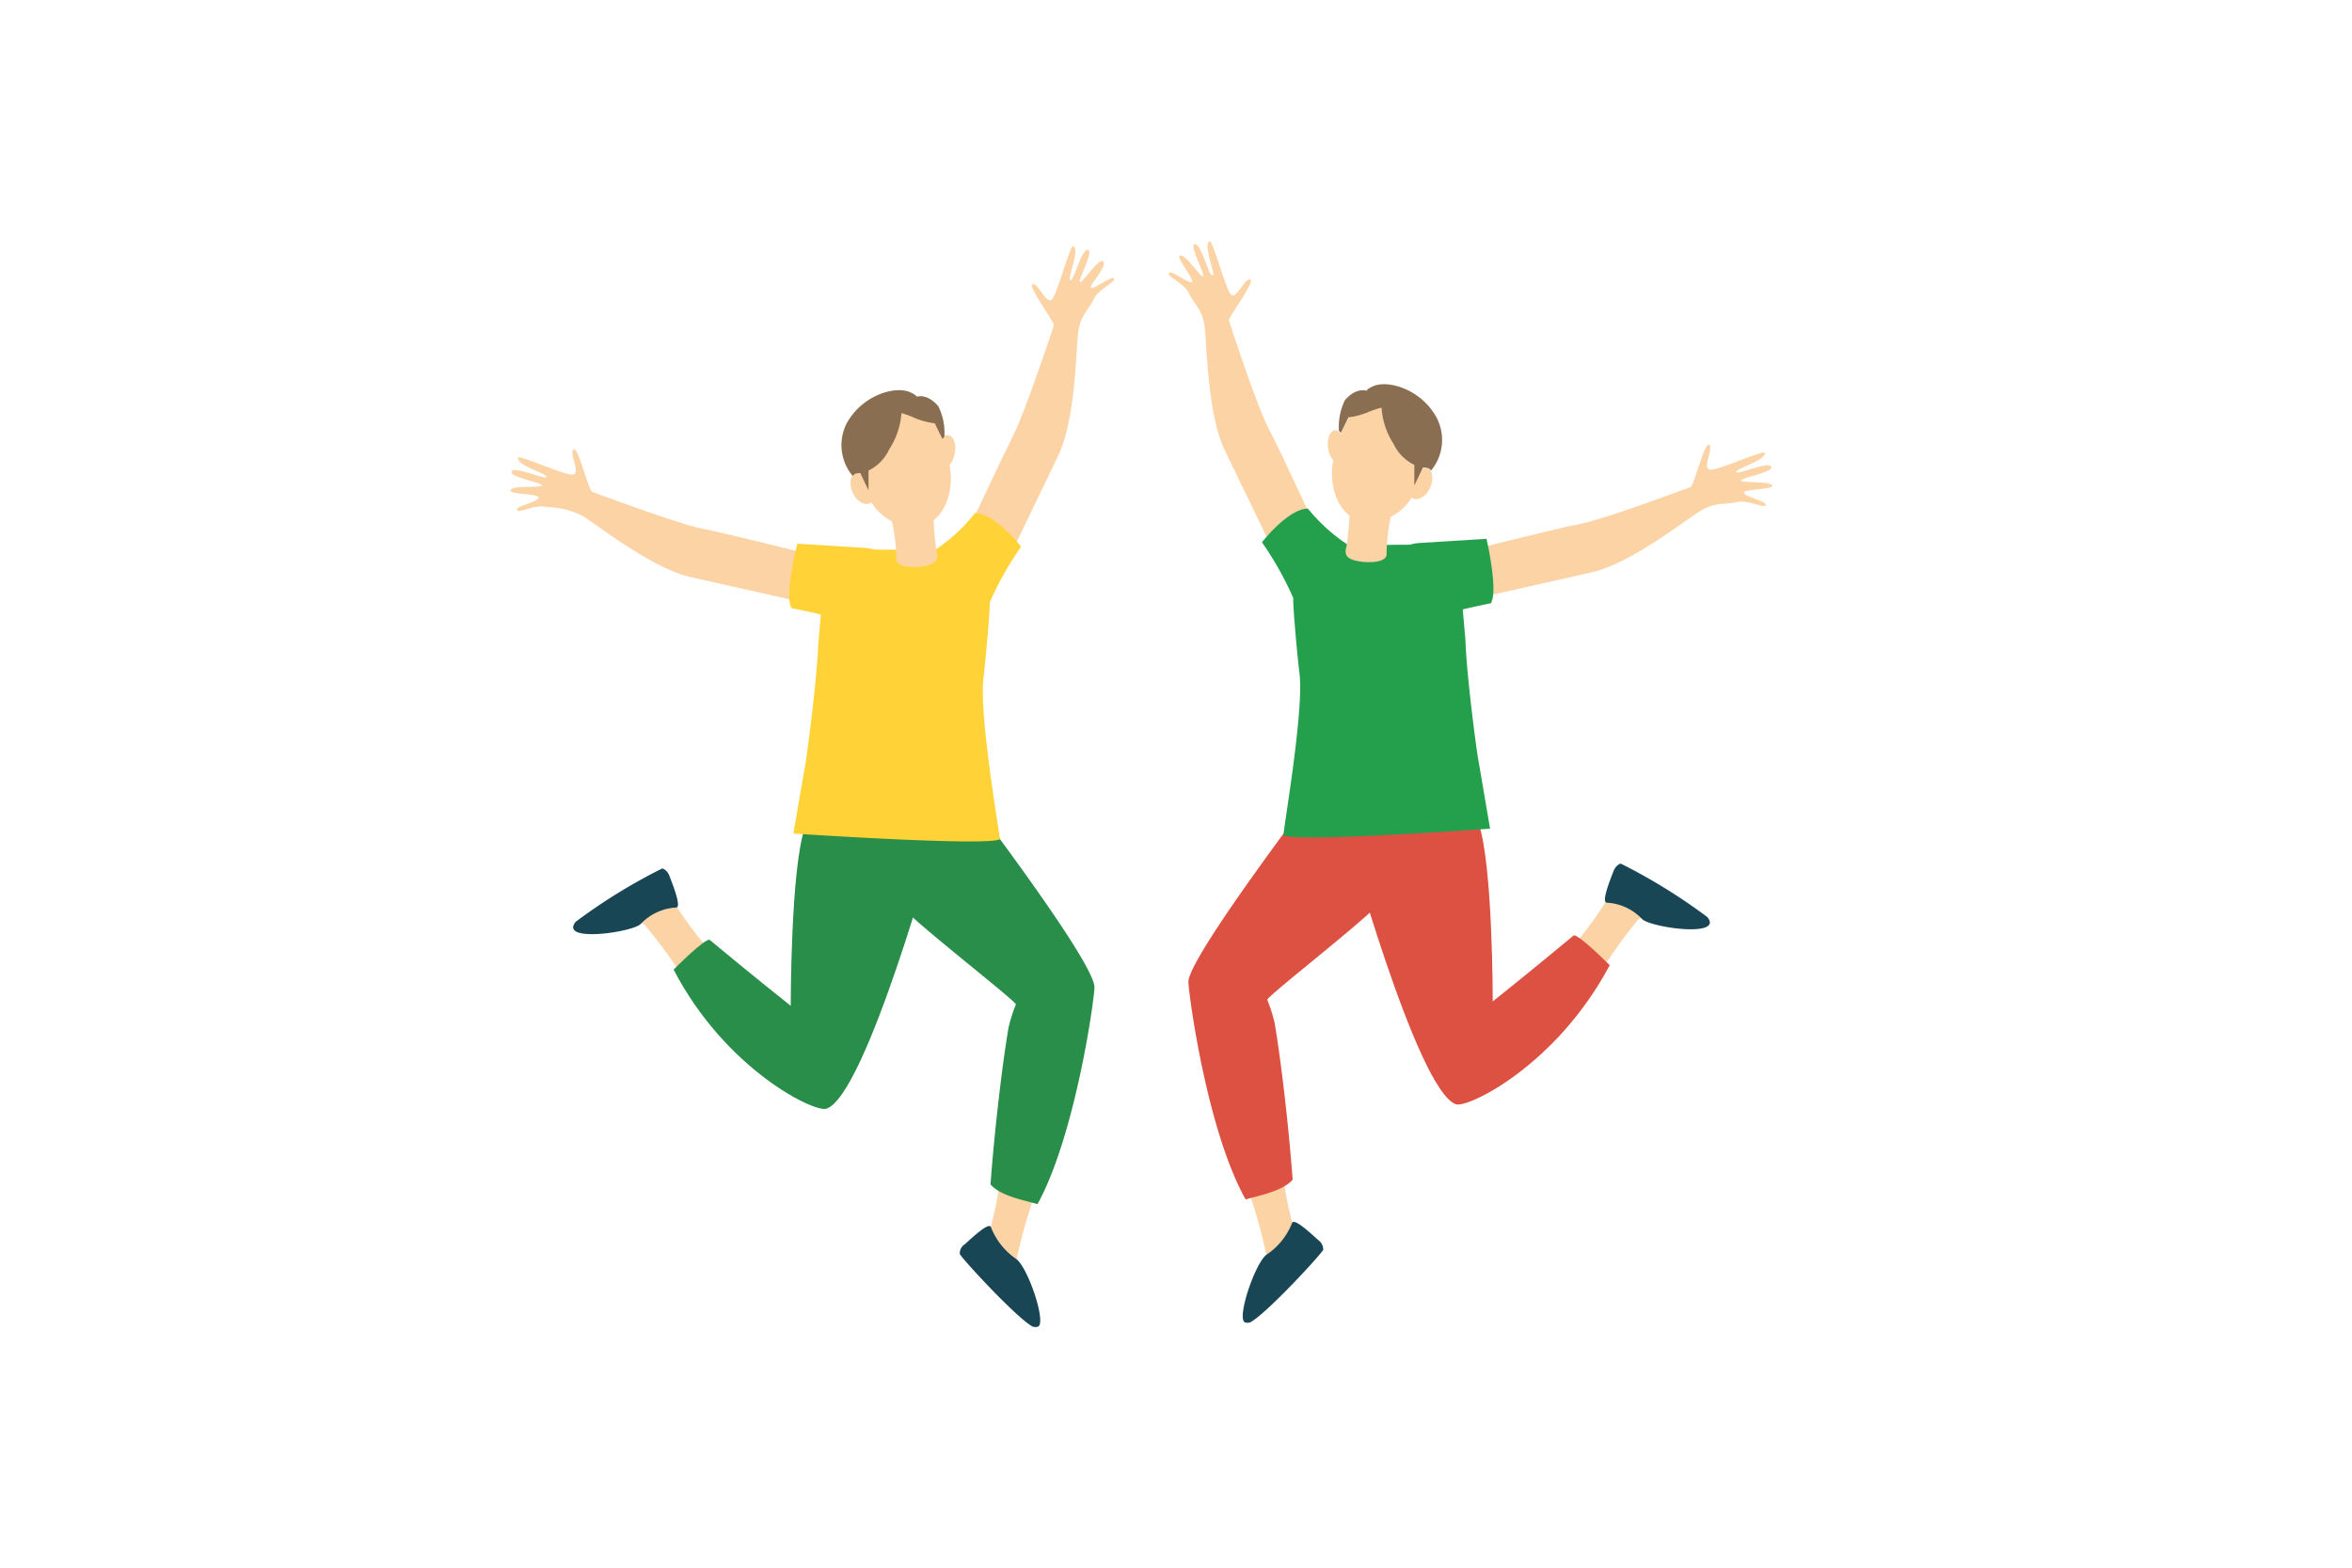 <svg id="Слой_1" data-name="Слой 1" xmlns="http://www.w3.org/2000/svg" width="150" height="100" viewBox="0 0 150 100">
  <defs>
    <style>
      .cls-1 {
        fill: #fcd3a5;
      }

      .cls-2 {
        fill: #dd5142;
      }

      .cls-3 {
        fill: #184655;
      }

      .cls-4 {
        fill: #24a04d;
      }

      .cls-5 {
        fill: #896e52;
      }

      .cls-6 {
        fill: #288e4a;
      }

      .cls-7 {
        fill: #ffd337;
      }
    </style>
  </defs>
  <g>
    <g>
      <path class="cls-1" d="M81.74,74.34a24.72,24.72,0,0,0,.65,3.56c0,.09.34.44.37.53a5.81,5.81,0,0,1-3,4.1,25.16,25.16,0,0,0,1-2.5,32.17,32.17,0,0,0-1.28-4.46C80.45,75.54,80.86,74.92,81.74,74.34Z"/>
      <path class="cls-2" d="M85.44,48.41,92,53.23l-4.18,4.54c-1.14,1.22-6.95,5.74-7,6a10.24,10.24,0,0,1,.47,1.48c.37,2.15.88,6.35,1.15,10-.65.74-2.12,1-3,1.26C77,72.15,75.84,63.67,75.79,62.65,75.73,61,85.44,48.41,85.44,48.41Z"/>
      <path class="cls-1" d="M104.47,58.66a30.55,30.55,0,0,0-2.84,4.09,12.59,12.59,0,0,0-1.83-1.82,22.8,22.8,0,0,0,2.76-3.65c.48-1.33.82-1.48.82-1.48s4.16,2.39,4.38,2.88S105.44,58,104.47,58.66Z"/>
      <path class="cls-3" d="M102.46,57.58c-.35-.06.29-1.61.44-2s.41-.49.47-.49a36.5,36.5,0,0,1,5.52,3.41,1,1,0,0,1,.14.24c.3,1-3.78.39-4.3-.11A3.34,3.34,0,0,0,102.46,57.58Z"/>
      <path class="cls-2" d="M84.13,50l5.49-2.58s0,.23,0,.25c.61,2.11,3.37,1.18,4.67,4.83.92,2.58.91,11.38.91,11.38s2.51-2,5.15-4.2c.24-.19,2.31,1.89,2.31,1.89-3.42,6.43-9.07,9.13-9.81,8.87C90.35,69.55,85.81,53,85.82,53,85.29,52,84.13,50,84.13,50Z"/>
      <path class="cls-1" d="M92.5,35.41s6.79-1.71,8.31-2,6.76-2.25,7-2.34.89-2.9,1.19-2.7-.42,1.42,0,1.58,3.53-1.32,3.56-1.05c0,.5-1.9,1-1.83,1.21s2-.7,2.23-.35-1.9.7-1.94.89,2.07,0,2,.36c-.06.22-1.87.18-1.79.44s1.47.52,1.38.77-1.14-.38-1.85-.19-1.32-.06-2.35.58-4.43,3.33-6.86,3.89L93.6,38.29Z"/>
      <path class="cls-1" d="M84.56,35.07s-2.92-6.37-3.65-7.73-2.47-6.68-2.53-6.89,1.71-2.52,1.36-2.63-.84,1.22-1.2,1-1.18-3.57-1.41-3.43c-.42.28.43,2.09.2,2.18s-.7-2-1.12-2,.65,1.92.52,2.06-1.25-1.64-1.51-1.29c-.14.18,1,1.56.78,1.66s-1.32-.82-1.46-.59,1,.65,1.3,1.32.87,1,1,2.2.18,5.54,1.27,7.79S81.63,36,81.63,36Z"/>
      <path class="cls-4" d="M82.88,43c-.15-1.2-.44-4.45-.4-4.85a20.7,20.7,0,0,0-2-3.56s1.65-2.12,2.93-2.15a11.31,11.31,0,0,0,2.47,2.26,2.58,2.58,0,0,0,.51.13,65.05,65.05,0,0,1,6.54,0l.53,6c.06,2.15.7,7,.82,7.64.14.79.75,4.39.75,4.39s-12.41.89-13.17.42C81.79,53.19,83.17,45.4,82.88,43Z"/>
      <path class="cls-4" d="M89.65,34.84a2.78,2.78,0,0,1,1-.21l4.15-.26s.77,3.29.28,4.11c0,0-4,.8-3.92,1.14Z"/>
      <path class="cls-1" d="M88.79,32.57a12,12,0,0,0-.36,2.7c.1.75-1.55.57-1.55.57-.77-.11-1.24-.28-1-1a22.22,22.22,0,0,0,.22-3Z"/>
      <path class="cls-1" d="M89.29,25.7a3.4,3.4,0,0,1,1.42,1.85c.41,1.28.13,4.67-2.39,5.58s-3.73-1.7-3.28-3.8S86.53,24.54,89.29,25.7Z"/>
      <path class="cls-1" d="M84.69,28.54c.07.55.37,1,.66.92s.48-.53.41-1.08-.37-1-.66-.93S84.62,28,84.69,28.54Z"/>
      <path class="cls-3" d="M82.41,78c.15-.33,1.37.85,1.66,1.1a.75.75,0,0,1,.32.61c0,.16-3.65,4.13-4.66,4.64a.57.57,0,0,1-.34,0c-.52-.27.61-3.67,1.36-4.3A4.36,4.36,0,0,0,82.41,78Z"/>
      <path class="cls-1" d="M90.08,30.47c-.28.5-.25,1.08,0,1.29s.79,0,1.07-.53.26-1.08,0-1.29S90.36,30,90.08,30.47Z"/>
      <path class="cls-5" d="M88.11,26a4.8,4.8,0,0,0,.77,2.32,2.8,2.8,0,0,0,1.76,1.5s.4,0,.51.08l.12.11a3.06,3.06,0,0,0,.34-3.39c-1-1.81-3.07-2.38-4-2-.5.22-.45.31-.45.31s-.65-.26-1.39.6a3.92,3.92,0,0,0-.38,1.95l.12.14.49-1a4.74,4.74,0,0,0,1.3-.35A6,6,0,0,1,88.11,26Z"/>
      <polygon class="cls-5" points="90.2 29.7 90.2 30.97 90.86 29.58 90.33 29.25 90.2 29.7"/>
    </g>
    <g>
      <path class="cls-1" d="M63.86,74.65a24.09,24.09,0,0,1-.66,3.56c0,.09-.34.44-.37.53a5.86,5.86,0,0,0,3,4.1,25.16,25.16,0,0,1-1-2.5,31.35,31.35,0,0,1,1.29-4.46C65.15,75.85,64.74,75.23,63.86,74.65Z"/>
      <path class="cls-6" d="M60.16,48.72l-6.59,4.82s3,3.31,4.17,4.53,7,5.75,7.05,6a9.77,9.77,0,0,0-.47,1.48c-.37,2.15-.88,6.35-1.15,10,.65.75,2.12,1,3,1.26C68.55,72.46,69.76,64,69.8,63,69.87,61.29,60.16,48.72,60.16,48.72Z"/>
      <path class="cls-1" d="M41.12,59A30.55,30.55,0,0,1,44,63.06a12.17,12.17,0,0,1,1.84-1.82A22.22,22.22,0,0,1,43,57.59c-.49-1.33-.82-1.48-.82-1.48S38.05,58.5,37.83,59,40.15,58.28,41.12,59Z"/>
      <path class="cls-3" d="M43.14,57.89c.34-.06-.3-1.62-.44-2s-.41-.49-.47-.49a36,36,0,0,0-5.53,3.41,1.47,1.47,0,0,0-.13.24c-.31,1,3.77.39,4.29-.11A3.35,3.35,0,0,1,43.14,57.89Z"/>
      <path class="cls-6" d="M61.46,50.27,56,47.7s0,.23,0,.25c-.61,2.11-3.37,1.18-4.66,4.83-.92,2.57-.91,11.38-.91,11.38s-2.52-2-5.16-4.2c-.24-.2-2.31,1.89-2.31,1.89C46.31,68.28,52,71,52.71,70.72c2.54-.86,7.07-17.44,7.07-17.44C60.31,52.3,61.46,50.27,61.46,50.27Z"/>
      <path class="cls-1" d="M53.09,35.72s-6.79-1.71-8.31-2-6.75-2.26-7-2.34-.9-2.9-1.2-2.71.43,1.43,0,1.59-3.53-1.32-3.55-1.05c-.05.5,1.89,1,1.82,1.21s-2-.7-2.22-.35,1.89.7,1.93.89-2.06-.05-2,.36c.06.22,1.87.17,1.79.44s-1.46.52-1.37.77,1.13-.38,1.84-.19a5.33,5.33,0,0,1,2.36.58c1,.64,4.42,3.33,6.86,3.89L52,38.6Z"/>
      <path class="cls-1" d="M61,35.38S64,29,64.68,27.65s2.47-6.68,2.53-6.89-1.7-2.52-1.36-2.63.84,1.22,1.2,1,1.18-3.57,1.41-3.43c.42.28-.42,2.09-.2,2.18s.7-2,1.12-1.95-.64,1.91-.51,2.06,1.24-1.64,1.5-1.3-1,1.57-.78,1.67,1.33-.82,1.46-.59-1,.65-1.3,1.32-.87,1-1,2.2-.17,5.54-1.27,7.79L64,36.32Z"/>
      <path class="cls-7" d="M62.72,43.28c.14-1.2.43-4.45.4-4.85a20.76,20.76,0,0,1,2-3.56s-1.65-2.12-2.93-2.15A10.86,10.86,0,0,1,59.75,35a1.94,1.94,0,0,1-.51.14,64.86,64.86,0,0,0-6.53,0l-.53,6c-.07,2.15-.71,7-.82,7.64-.15.79-.76,4.39-.76,4.39S63,54,63.77,53.53C63.81,53.5,62.43,45.71,62.72,43.28Z"/>
      <path class="cls-7" d="M56,35.15a2.83,2.83,0,0,0-1-.21l-4.15-.26S50,38,50.48,38.79c0,0,4.05.79,3.92,1.14Z"/>
      <path class="cls-1" d="M56.8,32.88a12,12,0,0,1,.36,2.7c-.1.75,1.56.57,1.56.57.76-.11,1.23-.29,1-1a23.64,23.64,0,0,1-.21-3.06Z"/>
      <path class="cls-1" d="M56.31,26a3.4,3.4,0,0,0-1.42,1.84c-.41,1.29-.13,4.67,2.39,5.59s3.72-1.7,3.27-3.8S59.07,24.85,56.31,26Z"/>
      <path class="cls-1" d="M60.9,28.84c-.07.56-.36,1-.66.93s-.48-.53-.41-1.09.37-1,.67-.92S61,28.29,60.9,28.84Z"/>
      <path class="cls-3" d="M63.19,78.26c-.16-.32-1.37.86-1.66,1.11a.69.69,0,0,0-.32.61c0,.16,3.65,4.13,4.65,4.64a.52.52,0,0,0,.35,0c.52-.26-.61-3.66-1.37-4.29A4.41,4.41,0,0,1,63.19,78.26Z"/>
      <path class="cls-1" d="M55.51,30.78c.28.5.26,1.08,0,1.29s-.79,0-1.07-.53-.26-1.08,0-1.29S55.23,30.28,55.51,30.78Z"/>
      <path class="cls-5" d="M57.49,26.35a4.85,4.85,0,0,1-.78,2.31A2.8,2.8,0,0,1,55,30.17s-.39,0-.51.08l-.11.11A3.06,3.06,0,0,1,54,27c1-1.81,3.07-2.38,4-2,.5.22.46.31.46.31s.64-.26,1.38.6a3.85,3.85,0,0,1,.39,1.95l-.13.14-.49-1a4.74,4.74,0,0,1-1.3-.35A5.79,5.79,0,0,0,57.49,26.35Z"/>
      <polygon class="cls-5" points="55.39 30.01 55.39 31.28 54.73 29.89 55.26 29.56 55.39 30.01"/>
    </g>
  </g>
</svg>
